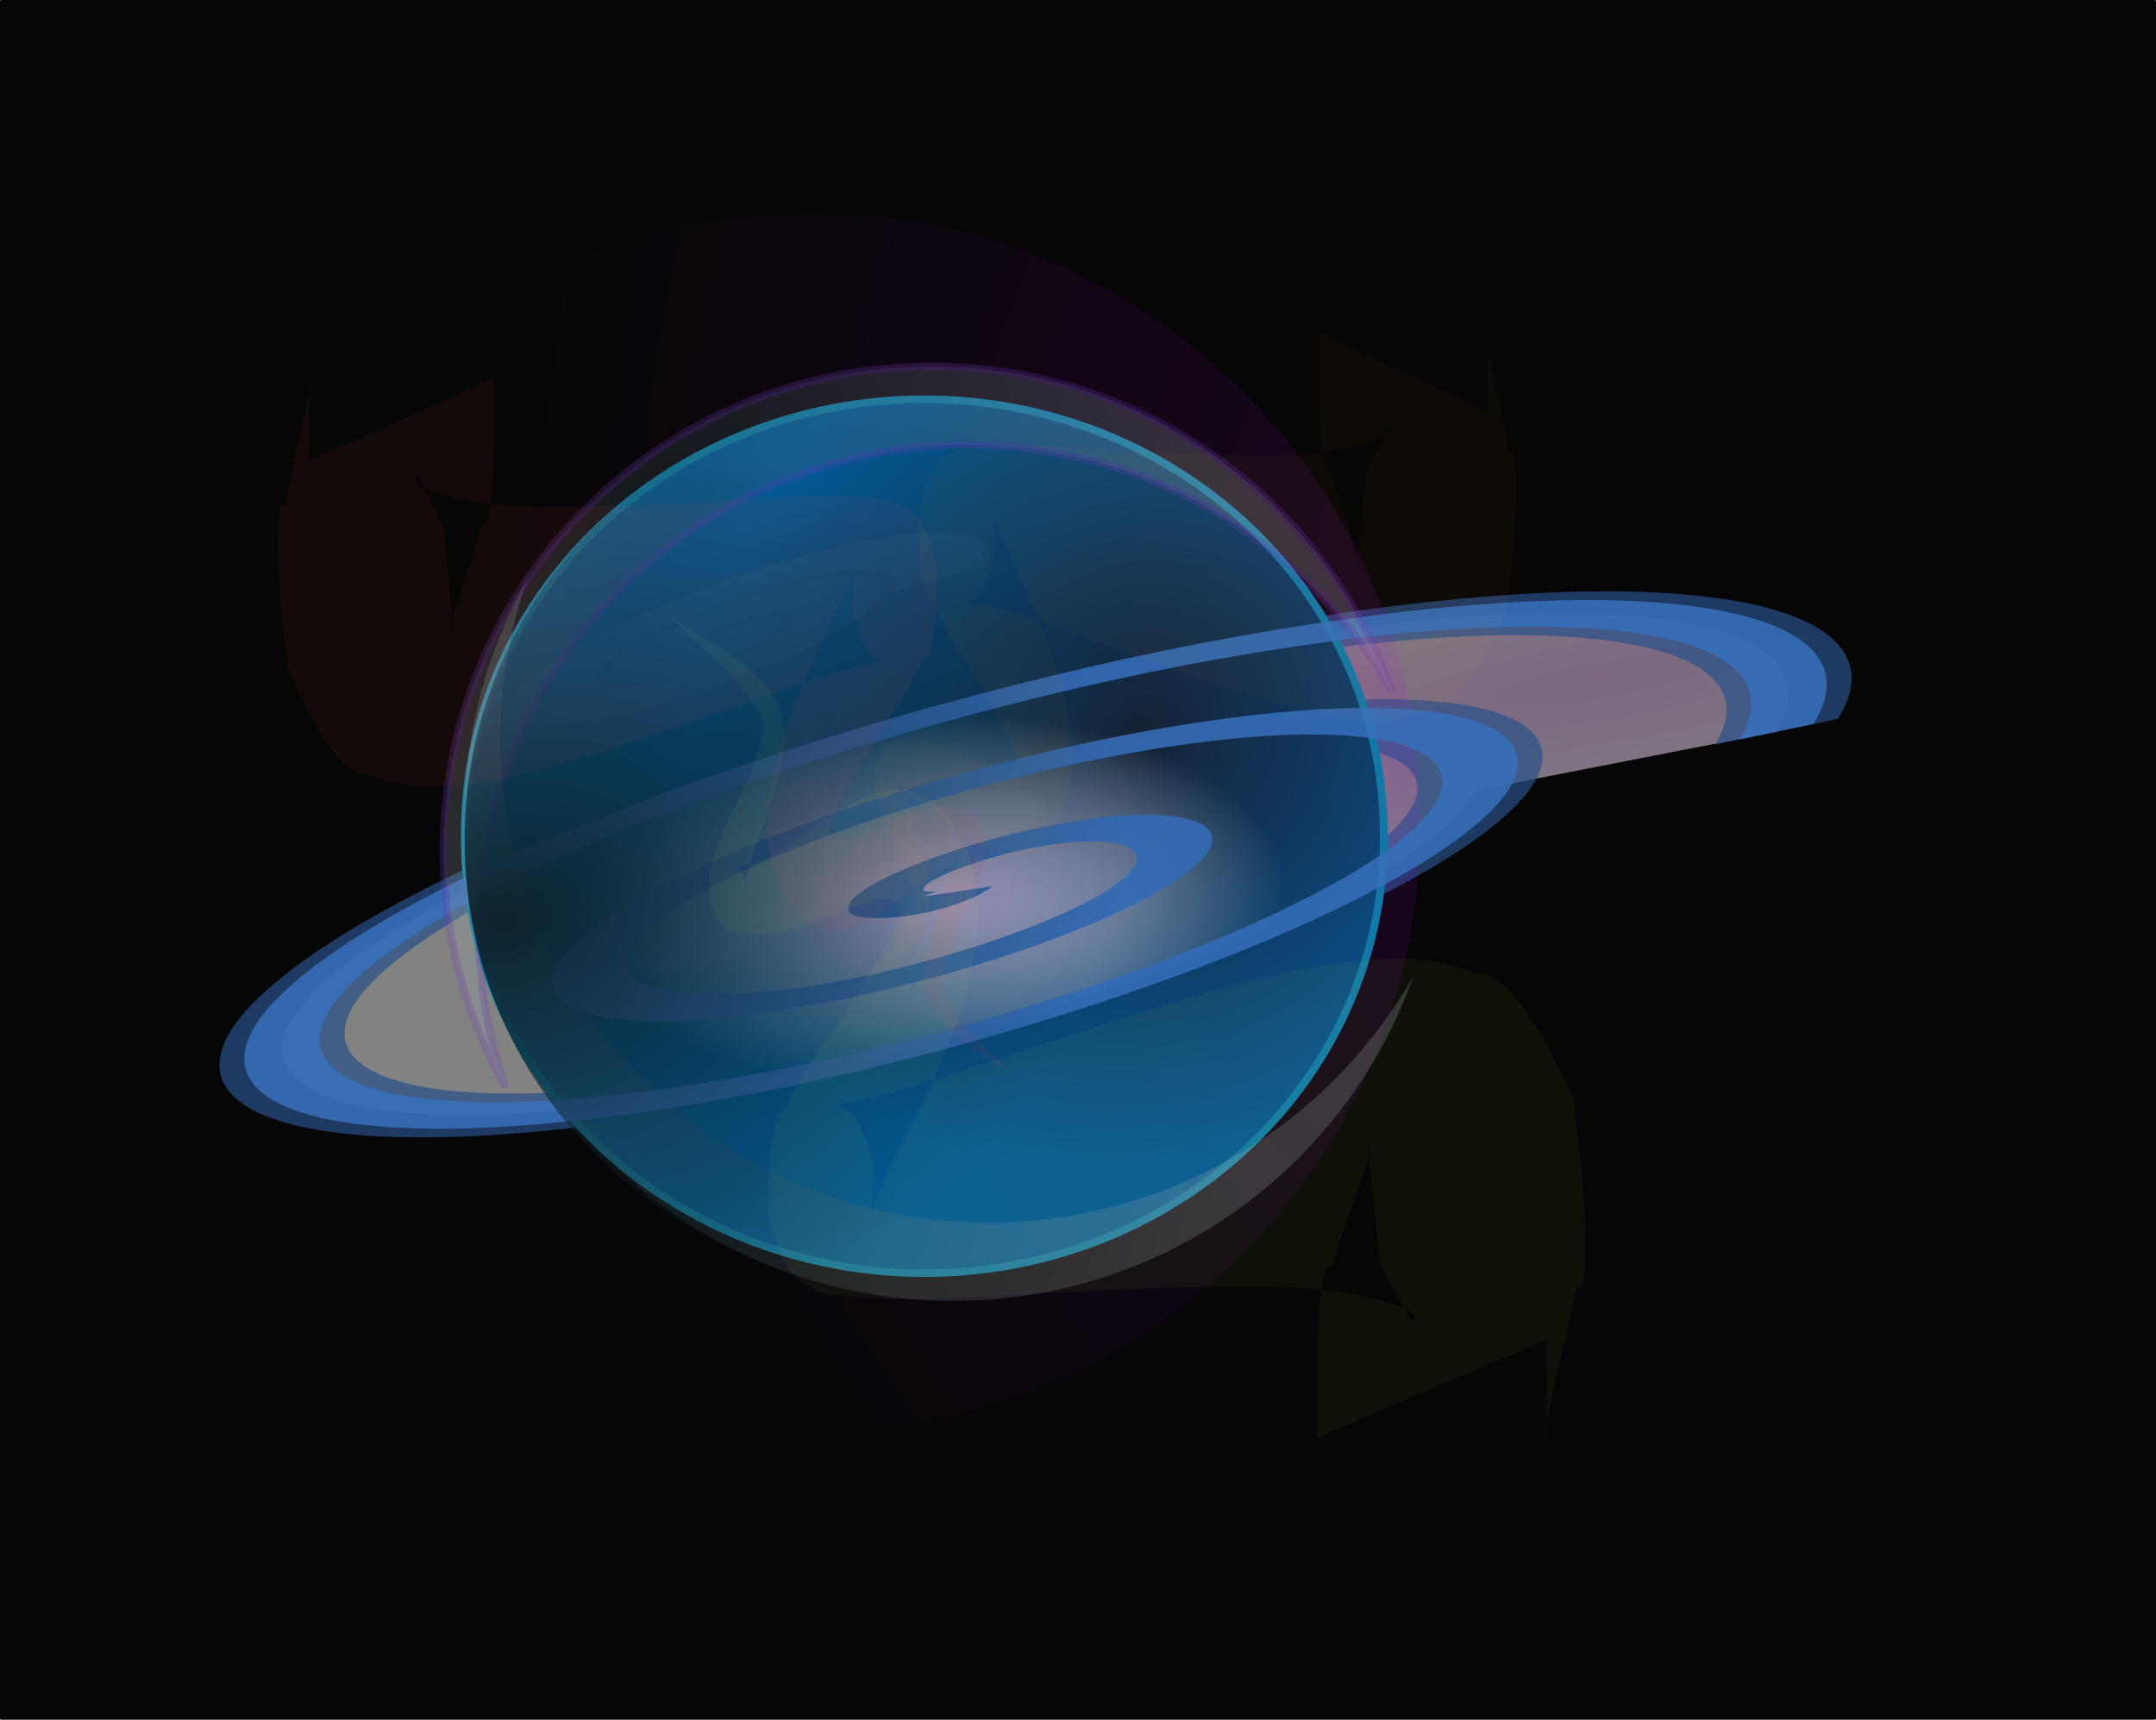<?xml version="1.0" encoding="UTF-8"?>
<svg version="1.1" viewBox="0 0 282 225" xmlns="http://www.w3.org/2000/svg" xmlns:xlink="http://www.w3.org/1999/xlink">
<defs>
<linearGradient id="c">
<stop stop-color="#364e59" offset="0"/>
<stop stop-color="#9eabb0" offset="1"/>
</linearGradient>
<filter id="f" x="-.145" y="-.162" width="1.29" height="1.323">
<feGaussianBlur stdDeviation="5.503"/>
</filter>
<radialGradient id="b" cx="124.22" cy="71.601" r="27.019" gradientTransform="matrix(-1.809 .563 -.704 -2.103 445.92 179.35)" gradientUnits="userSpaceOnUse">
<stop stop-color="#ba00ff" offset="0"/>
<stop stop-color="#ba00ff" stop-opacity="0" offset="1"/>
</radialGradient>
<filter id="e">
<feGaussianBlur stdDeviation="1.77"/>
</filter>
<radialGradient id="l" cx="118.22" cy="83.851" r="27.019" gradientTransform="matrix(.897 -1.034 -.886 -.768 76.371 1141.3)" gradientUnits="userSpaceOnUse" xlink:href="#c"/>
<radialGradient id="k" cx="-31.601" cy="77.848" r="27.252" gradientTransform="matrix(-.775 .681 -.617 -.732 -8.092 156.6)" gradientUnits="userSpaceOnUse">
<stop stop-color="#0e232e" offset="0"/>
<stop stop-color="#005c94" offset="1"/>
</radialGradient>
<radialGradient id="j" cx="118.22" cy="83.851" r="27.019" gradientTransform="matrix(.897 1.034 -.886 .768 74.973 722.66)" gradientUnits="userSpaceOnUse" xlink:href="#c"/>
<filter id="n">
<feGaussianBlur stdDeviation="1.828"/>
</filter>
<filter id="m">
<feGaussianBlur stdDeviation="1.306"/>
</filter>
<filter id="d" x="-.172" y="-.097" width="1.344" height="1.193">
<feGaussianBlur stdDeviation="2.371"/>
</filter>
<radialGradient id="i" cx="115.4" cy="70.656" r="64.063" gradientTransform="matrix(-1.024 -.403 .015 -.746 232.52 171.56)" gradientUnits="userSpaceOnUse">
<stop stop-color="#f1caff" offset="0"/>
<stop stop-color="#fff" offset="1"/>
</radialGradient>
<radialGradient id="h" cx="155.67" cy="35.71" r="64.063" gradientTransform="matrix(-.319 -.316 .038 -.731 121.94 157.48)" gradientUnits="userSpaceOnUse">
<stop stop-color="#f1caff" offset="0"/>
<stop stop-color="#fff" stop-opacity="0" offset="1"/>
</radialGradient>
<radialGradient id="g" cx="-69.627" cy="89.462" r="27.481" gradientTransform="matrix(1.276 -.377 .263 .928 -4.286 -19.969)" gradientUnits="userSpaceOnUse">
<stop stop-color="#0e232e" offset="0"/>
<stop stop-color="#0e232e" stop-opacity="0" offset="1"/>
</radialGradient>
<filter id="a" x="-.123" y="-.232" width="1.246" height="1.464">
<feGaussianBlur stdDeviation="1.978"/>
</filter>
</defs>
<g transform="translate(0 -827.36)">
<rect y="827.36" width="282" height="225" ry=".143" fill="#060606" stroke-width="0"/>
<path transform="matrix(2.149 -.576 .131 .489 -47.628 947.36)" d="m75.466 81.988c-1.276 2.521-4.027-0.477-4.189-2.121-0.439-4.456 4.662-6.868 8.431-6.258 6.742 1.091 9.954 8.61 8.326 14.741-2.389 8.997-12.604 13.11-21.052 10.395-11.259-3.617-16.289-16.612-12.462-27.362 4.815-13.528 20.625-19.485 33.671-14.531 15.799 6 22.689 24.644 16.599 39.982-7.175 18.076-28.665 25.896-46.291 18.666-20.35-8.35-29.11-32.686-20.736-52.6 9.514-22.628 36.711-32.324 58.911-22.805 21.786 9.339 33.226 33.993 27.706 56.799" fill="url(#i)" filter="url(#f)" opacity=".707" stroke="#376fbd" stroke-width="7.594"/>
<path transform="matrix(2.954 0 0 3.065 -283.49 615.84)" d="m158.85 104.11a27.019 25.854 0 1 1-54.037 0 27.019 25.854 0 1 1 54.037 0z" fill="url(#b)" filter="url(#e)" opacity=".259" stroke-width="0"/>
<path transform="matrix(2.205 0 0 2.159 218.99 754.22)" d="m-17.236 84.55a27.252 26.32 0 1 1-54.503 0 27.252 26.32 0 1 1 54.503 0z" fill="url(#k)" stroke="#0a7da3" stroke-linecap="square" stroke-linejoin="bevel" stroke-width=".458"/>
<path transform="matrix(2 0 0 2 -123.68 -927.56)" d="m124.15 962.56c-17.623 0-31.906-14.193-31.906-31.688 0-5.622 1.475-10.891 4.062-15.469-1.131 3.247-1.75 6.715-1.75 10.344 0 17.495 14.314 31.688 31.938 31.688 11.932 0 22.307-6.495 27.781-16.125-4.343 12.372-16.181 21.25-30.125 21.25z" fill="url(#l)" filter="url(#n)" opacity=".493" stroke-width="0"/>
<path transform="matrix(1.864 -.66 .085 .421 -109.96 940.88)" d="m105.28 94.099c-0.502 0.931-1.503-0.218-1.548-0.835-0.121-1.673 1.812-2.526 3.217-2.261 2.513 0.474 3.643 3.32 2.974 5.6-0.982 3.345-4.846 4.785-7.982 3.687-4.18-1.464-5.937-6.377-4.4-10.365 1.934-5.018 7.911-7.095 12.747-5.113 5.857 2.4 8.255 9.447 5.827 15.13-2.862 6.697-10.983 9.417-17.512 6.54-7.538-3.323-10.581-12.521-7.253-19.895 3.782-8.379 14.058-11.745 22.277-7.966 8.064 3.708 12.108 13.049 9.821 21.534" fill="#fff" filter="url(#d)" opacity=".161" stroke="#000" stroke-width="1px"/>
<path transform="matrix(1.864 -.66 .085 .421 -102.51 974.42)" d="m105.28 94.099c-0.502 0.931-1.503-0.218-1.548-0.835-0.121-1.673 1.812-2.526 3.217-2.261 2.513 0.474 3.643 3.32 2.974 5.6-0.982 3.345-4.846 4.785-7.982 3.687-4.18-1.464-5.937-6.377-4.4-10.365 1.934-5.018 7.911-7.095 12.747-5.113 5.857 2.4 8.255 9.447 5.827 15.13-2.862 6.697-10.983 9.417-17.512 6.54-7.538-3.323-10.581-12.521-7.253-19.895 3.782-8.379 14.058-11.745 22.277-7.966 8.064 3.708 12.108 13.049 9.821 21.534" fill="#fff" filter="url(#d)" opacity=".161" stroke="#000" stroke-width="1px"/>
<path transform="matrix(2.954 0 0 3.065 -283.49 615.84)" d="m158.85 104.11a27.019 25.854 0 1 1-54.037 0 27.019 25.854 0 1 1 54.037 0z" fill="url(#b)" filter="url(#e)" opacity=".259" stroke-width="0"/>
<path transform="matrix(2.149 -.576 .131 .489 -47.628 947.36)" d="m75.466 81.988c-1.276 2.521-4.027-0.477-4.189-2.121-0.439-4.456 4.662-6.868 8.431-6.258 6.742 1.091 9.954 8.61 8.326 14.741-2.389 8.997-12.604 13.11-21.052 10.395-11.259-3.617-16.289-16.612-12.462-27.362 4.815-13.528 20.625-19.485 33.671-14.531 15.799 6 22.689 24.644 16.599 39.982-7.175 18.076-28.665 25.896-46.291 18.666-20.35-8.35-29.11-32.686-20.736-52.6 9.514-22.628 36.711-32.324 58.911-22.805 21.786 9.339 33.226 33.993 27.706 56.799" fill="url(#h)" filter="url(#f)" opacity=".917" stroke="#376fbd" stroke-width="4.58"/>
<path transform="matrix(2 0 0 2 -123.68 -927.56)" d="m122.75 901.43c-17.623 0-31.906 14.193-31.906 31.688 0 5.622 1.475 10.891 4.062 15.469-1.131-3.247-1.75-6.715-1.75-10.344 0-17.495 14.314-31.688 31.937-31.688 11.932 0 22.307 6.495 27.781 16.125-4.343-12.372-16.181-21.25-30.125-21.25z" fill="url(#j)" filter="url(#m)" opacity=".493" stroke="#6e37bd" stroke-linecap="square" stroke-linejoin="bevel" stroke-width=".5"/>
<path transform="matrix(2.282 0 0 2.248 224.5 747.21)" d="m-17.236 84.55a27.252 26.32 0 1 1-54.503 0 27.252 26.32 0 1 1 54.503 0z" fill="url(#g)" stroke-width="0"/>
<path transform="matrix(2.504 0 0 4.519 -122.48 627.55)" d="m74.728 55.158-9.704 2.417c0.081-2.438-0.014-3.112 0.074-2.136-0.087 0.329-0.273 0.779-0.507 1.36-0.212 0.512-0.491 1.188-0.771 2.037-0.52-0.205-0.607 1.429 0.117 4.693 1.679 2.236 3.165 3.181 4.142 3.096 2e-6 0 4e-6 1e-6 6e-6 1e-6 1.464 0.335 2.699 0.4 3.689 0.352 2.94-0.069 5.655-0.49 8.203-0.936 2e-6 -1e-6 3e-6 -1e-6 4e-6 -1e-6 2.92-0.497 5.771-1.07 8.591-1.609 2.265-0.422 4.394-0.878 6.468-1.053 0.065 0.03-0.084-0.034-0.456-0.147-0.406-0.088-0.772-0.53-1.143-1.319 0.095-1.324 0.047-1.719 0.127-1.281 1e-6 2e-6 1e-6 4e-6 1e-6 5e-6 -0.276 0.57-0.901 1.206-1.589 2.04-0.742 0.872-1.57 1.871-2.248 3.081-0.28 0.464-0.54 1.088-0.673 1.854 0 2e-6 0 3e-6 -1e-6 5e-6 -0.13 0.716 0.047 1.503 0.541 2.229 0.754 0.889 1.761 1.33 2.771 1.334 1.02-0.022 1.864-0.28 2.568-0.559 1.632-0.557 2.922-1.379 4.204-1.312-0.002 0.07-0.061-0.064-0.291-0.33 0.003-0.24-0.035-0.264-0.017-0.133 0 1e-6 0 2e-6 1e-6 3e-6 -0.092 0.369-0.369 0.772-0.643 1.25-0.296 0.502-0.624 1.05-0.844 1.673-0.222 0.456-0.232 1.137 0.214 1.651 1.344 1.128 2.999 1.388 4.466 2.056-1.342-0.893-2.99-1.458-3.919-2.603-0.15-0.082 0.028-0.402 0.137-0.721 0.242-0.458 0.606-0.875 0.98-1.338 0.321-0.377 0.705-0.802 1.007-1.398 0-1e-6 1e-5 -2e-6 1e-5 -3e-6 0.131-0.148 0.2-0.488 0.094-1.009-0.334-0.535-0.713-0.778-1.002-0.739-1.87-0.284-3.628 0.319-5.048 0.631 0 0-1e-6 1e-6 -2e-6 1e-6 -0.7 0.121-1.302 0.23-1.74 0.12-0.243-0.071-0.465-0.224-0.44-0.356 0.073 0.136 0.146 0.149 0.149 0.153 0.033-0.116 0.202-0.303 0.404-0.595 0.55-0.72 1.339-1.371 2.197-2.135 1e-6 0 1e-6 -1e-6 2e-6 -1e-6 0.678-0.564 1.538-1.236 2.387-2.265h2e-6c0.357 0.045 0.658-0.807 0.618-2.591-0.42-0.957-0.935-1.521-1.503-1.676-0.639-0.222-1.084-0.301-1.308-0.271-2.462-0.175-4.849-0.071-7.093-0.005-2.913 0.083-5.789 0.194-8.613 0.216h-3e-6c-2.549 0.015-4.956 0.016-7.127-0.315-0.775-0.138-1.321-0.229-1.549-0.407h-1e-6c-0.087-0.408 0.259 0.052 1.44 1.293 0.409 2.633 0.694 3.511 0.422 2.646 0-2e-6 -1e-6 -5e-6 -2e-6 -8e-6 0.117-0.21 0.347-0.547 0.638-1.047 0.273-0.44 0.612-1.003 0.977-1.721 0.369 0.324 0.694-1.046 0.604-4.173z" fill="#ff4141" fill-rule="evenodd" filter="url(#a)" opacity=".239"/>
<path transform="matrix(-2.271 0 0 4.271 342.34 635.39)" d="m74.728 55.158-9.704 2.417c0.081-2.438-0.014-3.112 0.074-2.136-0.087 0.329-0.273 0.779-0.507 1.36-0.212 0.512-0.491 1.188-0.771 2.037-0.52-0.205-0.607 1.429 0.117 4.693 1.679 2.236 3.165 3.181 4.142 3.096 2e-6 0 4e-6 1e-6 6e-6 1e-6 1.464 0.335 2.699 0.4 3.689 0.352 2.94-0.069 5.655-0.49 8.203-0.936 2e-6 -1e-6 3e-6 -1e-6 4e-6 -1e-6 2.92-0.497 5.771-1.07 8.591-1.609 2.265-0.422 4.394-0.878 6.468-1.053 0.065 0.03-0.084-0.034-0.456-0.147-0.406-0.088-0.772-0.53-1.143-1.319 0.095-1.324 0.047-1.719 0.127-1.281 1e-6 2e-6 1e-6 4e-6 1e-6 5e-6 -0.276 0.57-0.901 1.206-1.589 2.04-0.742 0.872-1.57 1.871-2.248 3.081-0.28 0.464-0.54 1.088-0.673 1.854 0 2e-6 0 3e-6 -1e-6 5e-6 -0.13 0.716 0.047 1.503 0.541 2.229 0.754 0.889 1.761 1.33 2.771 1.334 1.02-0.022 1.864-0.28 2.568-0.559 1.632-0.557 2.922-1.379 4.204-1.312-0.002 0.07-0.061-0.064-0.291-0.33 0.003-0.24-0.035-0.264-0.017-0.133 0 1e-6 0 2e-6 1e-6 3e-6 -0.092 0.369-0.369 0.772-0.643 1.25-0.296 0.502-0.624 1.05-0.844 1.673-0.222 0.456-0.232 1.137 0.214 1.651 1.344 1.128 2.999 1.388 4.466 2.056-1.342-0.893-2.99-1.458-3.919-2.603-0.15-0.082 0.028-0.402 0.137-0.721 0.242-0.458 0.606-0.875 0.98-1.338 0.321-0.377 0.705-0.802 1.007-1.398 0-1e-6 1e-5 -2e-6 1e-5 -3e-6 0.131-0.148 0.2-0.488 0.094-1.009-0.334-0.535-0.713-0.778-1.002-0.739-1.87-0.284-3.628 0.319-5.048 0.631 0 0-1e-6 1e-6 -2e-6 1e-6 -0.7 0.121-1.302 0.23-1.74 0.12-0.243-0.071-0.465-0.224-0.44-0.356 0.073 0.136 0.146 0.149 0.149 0.153 0.033-0.116 0.202-0.303 0.404-0.595 0.55-0.72 1.339-1.371 2.197-2.135 1e-6 0 1e-6 -1e-6 2e-6 -1e-6 0.678-0.564 1.538-1.236 2.387-2.265h2e-6c0.357 0.045 0.658-0.807 0.618-2.591-0.42-0.957-0.935-1.521-1.503-1.676-0.639-0.222-1.084-0.301-1.308-0.271-2.462-0.175-4.849-0.071-7.093-0.005-2.913 0.083-5.789 0.194-8.613 0.216h-3e-6c-2.549 0.015-4.956 0.016-7.127-0.315-0.775-0.138-1.321-0.229-1.549-0.407h-1e-6c-0.087-0.408 0.259 0.052 1.44 1.293 0.409 2.633 0.694 3.511 0.422 2.646 0-2e-6 -1e-6 -5e-6 -2e-6 -8e-6 0.117-0.21 0.347-0.547 0.638-1.047 0.273-0.44 0.612-1.003 0.977-1.721 0.369 0.324 0.694-1.046 0.604-4.173z" fill="#f90" fill-rule="evenodd" filter="url(#a)" opacity=".18"/>
<path transform="matrix(-3.104 0 0 -5.297 404.24 1307.6)" d="m74.728 55.158-9.704 2.417c0.081-2.438-0.014-3.112 0.074-2.136-0.087 0.329-0.273 0.779-0.507 1.36-0.212 0.512-0.491 1.188-0.771 2.037-0.52-0.205-0.607 1.429 0.117 4.693 1.679 2.236 3.165 3.181 4.142 3.096 2e-6 0 4e-6 1e-6 6e-6 1e-6 1.464 0.335 2.699 0.4 3.689 0.352 2.94-0.069 5.655-0.49 8.203-0.936 2e-6 -1e-6 3e-6 -1e-6 4e-6 -1e-6 2.92-0.497 5.771-1.07 8.591-1.609 2.265-0.422 4.394-0.878 6.468-1.053 0.065 0.03-0.084-0.034-0.456-0.147-0.406-0.088-0.772-0.53-1.143-1.319 0.095-1.324 0.047-1.719 0.127-1.281 1e-6 2e-6 1e-6 4e-6 1e-6 5e-6 -0.276 0.57-0.901 1.206-1.589 2.04-0.742 0.872-1.57 1.871-2.248 3.081-0.28 0.464-0.54 1.088-0.673 1.854 0 2e-6 0 3e-6 -1e-6 5e-6 -0.13 0.716 0.047 1.503 0.541 2.229 0.754 0.889 1.761 1.33 2.771 1.334 1.02-0.022 1.864-0.28 2.568-0.559 1.632-0.557 2.922-1.379 4.204-1.312-0.002 0.07-0.061-0.064-0.291-0.33 0.003-0.24-0.035-0.264-0.017-0.133 0 1e-6 0 2e-6 1e-6 3e-6 -0.092 0.369-0.369 0.772-0.643 1.25-0.296 0.502-0.624 1.05-0.844 1.673-0.222 0.456-0.232 1.137 0.214 1.651 1.344 1.128 2.999 1.388 4.466 2.056-1.342-0.893-2.99-1.458-3.919-2.603-0.15-0.082 0.028-0.402 0.137-0.721 0.242-0.458 0.606-0.875 0.98-1.338 0.321-0.377 0.705-0.802 1.007-1.398 0-1e-6 1e-5 -2e-6 1e-5 -3e-6 0.131-0.148 0.2-0.488 0.094-1.009-0.334-0.535-0.713-0.778-1.002-0.739-1.87-0.284-3.628 0.319-5.048 0.631 0 0-1e-6 1e-6 -2e-6 1e-6 -0.7 0.121-1.302 0.23-1.74 0.12-0.243-0.071-0.465-0.224-0.44-0.356 0.073 0.136 0.146 0.149 0.149 0.153 0.033-0.116 0.202-0.303 0.404-0.595 0.55-0.72 1.339-1.371 2.197-2.135 1e-6 0 1e-6 -1e-6 2e-6 -1e-6 0.678-0.564 1.538-1.236 2.387-2.265h2e-6c0.357 0.045 0.658-0.807 0.618-2.591-0.42-0.957-0.935-1.521-1.503-1.676-0.639-0.222-1.084-0.301-1.308-0.271-2.462-0.175-4.849-0.071-7.093-0.005-2.913 0.083-5.789 0.194-8.613 0.216h-3e-6c-2.549 0.015-4.956 0.016-7.127-0.315-0.775-0.138-1.321-0.229-1.549-0.407h-1e-6c-0.087-0.408 0.259 0.052 1.44 1.293 0.409 2.633 0.694 3.511 0.422 2.646 0-2e-6 -1e-6 -5e-6 -2e-6 -8e-6 0.117-0.21 0.347-0.547 0.638-1.047 0.273-0.44 0.612-1.003 0.977-1.721 0.369 0.324 0.694-1.046 0.604-4.173z" fill="#ccff42" fill-rule="evenodd" filter="url(#a)" opacity=".21"/>
</g>
</svg>
